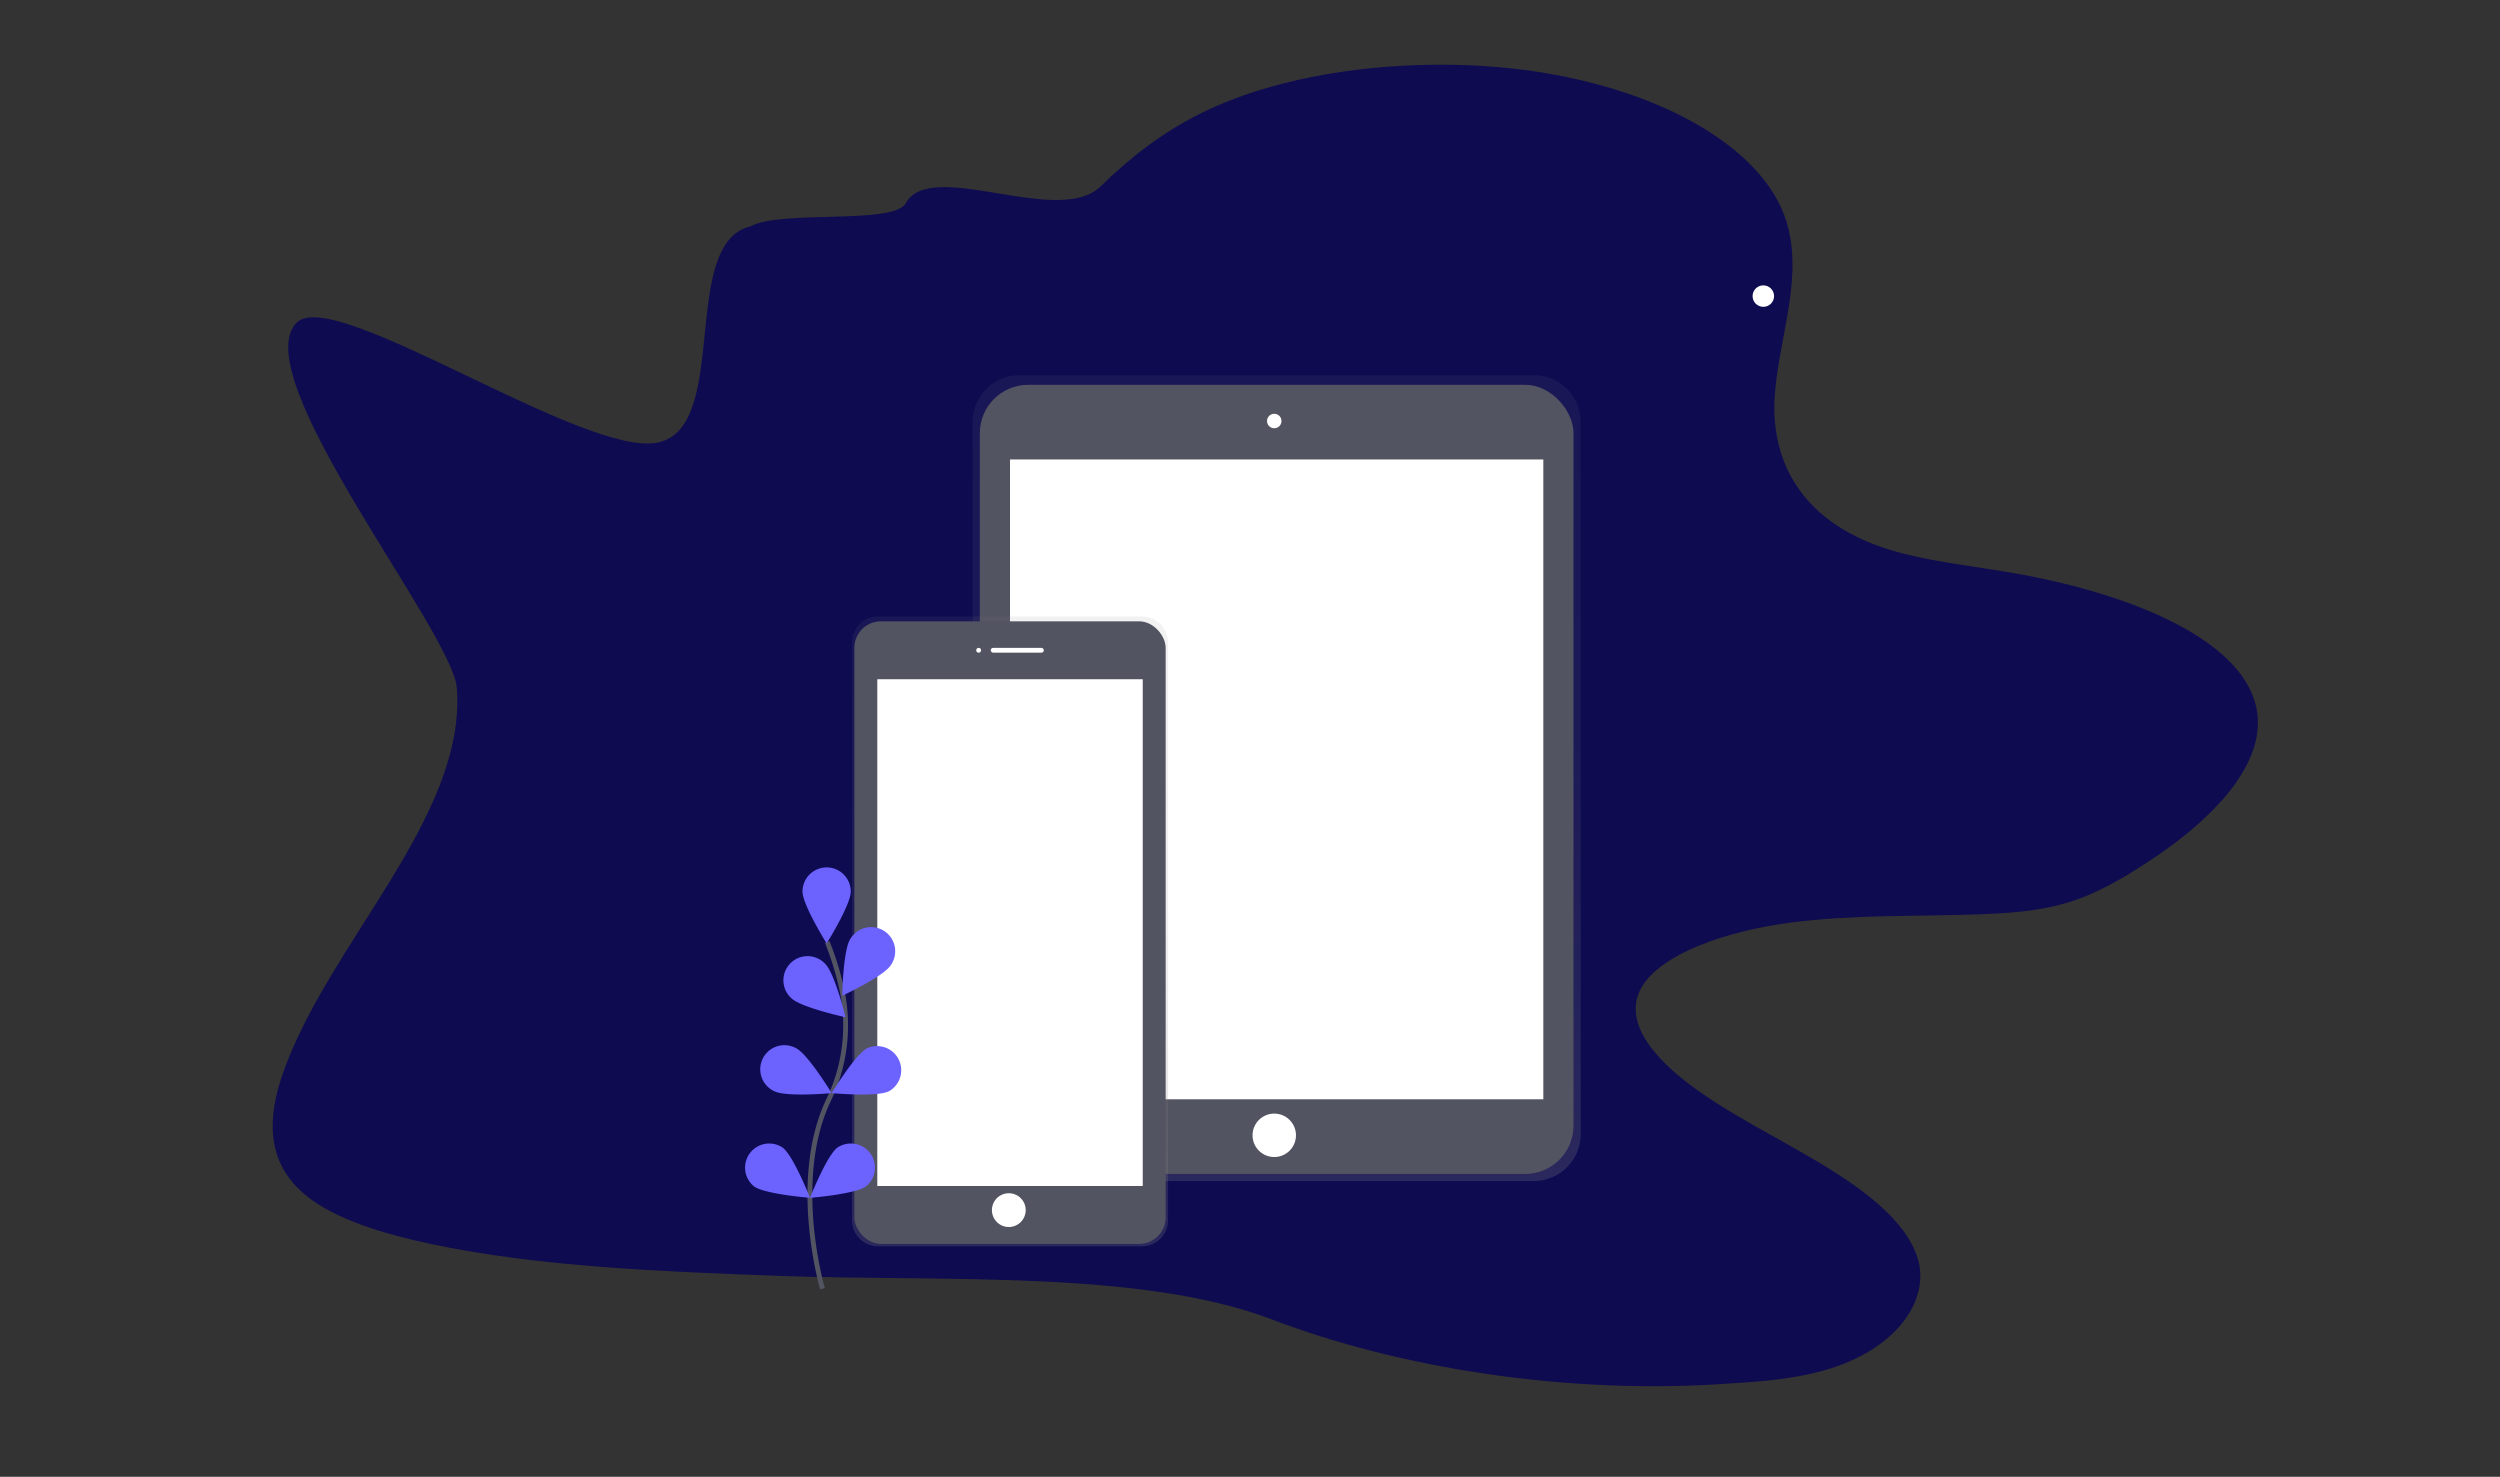 <?xml version="1.0" encoding="UTF-8" standalone="no"?>
<svg
   xmlns:dc="http://purl.org/dc/elements/1.1/"
   xmlns:cc="http://creativecommons.org/ns#"
   xmlns:rdf="http://www.w3.org/1999/02/22-rdf-syntax-ns#"
   xmlns:svg="http://www.w3.org/2000/svg"
   xmlns="http://www.w3.org/2000/svg"
   xmlns:xlink="http://www.w3.org/1999/xlink"
   xmlns:sodipodi="http://sodipodi.sourceforge.net/DTD/sodipodi-0.dtd"
   xmlns:inkscape="http://www.inkscape.org/namespaces/inkscape"
   id="0315a8ac-3017-4957-93c4-92e478eebb20"
   data-name="Layer 1"
   width="1036"
   height="612"
   viewBox="0 0 1036 612"
   version="1.1"
   sodipodi:docname="mobile-web-design-development.svg"
   inkscape:version="0.92.5 (0.92.5+68)">
  <rect x="0" y="0" width="1036" height="612" fill="#333333" stroke="none"/>
  <sodipodi:namedview
     pagecolor="#ffffff"
     bordercolor="#666666"
     borderopacity="1"
     objecttolerance="10"
     gridtolerance="10"
     guidetolerance="10"
     inkscape:pageopacity="0"
     inkscape:pageshadow="2"
     inkscape:window-width="1383"
     inkscape:window-height="876"
     id="namedview141"
     showgrid="false"
     inkscape:zoom="0.45947934"
     inkscape:cx="470.45432"
     inkscape:cy="306"
     inkscape:window-x="57"
     inkscape:window-y="24"
     inkscape:window-maximized="1"
     inkscape:current-layer="0315a8ac-3017-4957-93c4-92e478eebb20" />
  <defs
     id="defs12">
    <linearGradient
       id="deacd444-d5db-4c24-9492-02e57292be3c"
       x1="675.05"
       y1="606.02"
       x2="675.05"
       y2="240.27"
       gradientUnits="userSpaceOnUse">
      <stop
         offset="0"
         stop-color="gray"
         stop-opacity="0.25"
         id="stop2" />
      <stop
         offset="0.54"
         stop-color="gray"
         stop-opacity="0.12"
         id="stop4" />
      <stop
         offset="1"
         stop-color="gray"
         stop-opacity="0.1"
         id="stop6" />
    </linearGradient>
    <linearGradient
       id="a1de9c2c-a914-4f57-a703-6b671b828453"
       x1="473.94"
       y1="635.65"
       x2="473.94"
       y2="301.65"
       xlink:href="#deacd444-d5db-4c24-9492-02e57292be3c"
       gradientTransform="translate(55.112,-146.176)" />
    <linearGradient
       id="33ead0d0-8f65-4117-bca2-44ecb419ecb0"
       x1="363.44"
       y1="662.65"
       x2="363.44"
       y2="401.65"
       xlink:href="#deacd444-d5db-4c24-9492-02e57292be3c"
       gradientTransform="translate(55.112,-146.176)" />
    <linearGradient
       id="9a5964b5-9011-4675-8f60-8033350848c0"
       x1="849.68"
       y1="703.66"
       x2="849.68"
       y2="385.5"
       xlink:href="#deacd444-d5db-4c24-9492-02e57292be3c" />
  </defs>
  <title
     id="title14">web_devices</title>
  <path
     d="m 717.917,573.233 c 12.637,-0.718 25.553,-1.918 37.217,-5.12 31.735,-8.72 45.453,-30.488 39.152,-47.935 -6.301,-17.447 -27.884,-31.441 -50.134,-44.041 -22.25,-12.6 -46.257,-24.907 -59.148,-40.998 -6.429,-8.031 -9.849,-17.311 -4.597,-26.209 8.103,-13.715 34.942,-23.05 61.117,-26.539 26.175,-3.489 52.796,-2.519 79.253,-3.512 11.101,-0.422 22.487,-1.227 32.772,-3.914 11.29,-2.933 20.507,-7.887 28.944,-12.963 32.911,-19.899 58.521,-45.598 52.226,-70.106 -7.123,-27.775 -53.48,-46.668 -103.322,-54.93 -16.505,-2.772 -33.888,-4.657 -48.576,-9.23 -38.696,-12.067 -49.231,-39.355 -47.338,-64.277 1.893,-24.922 12.786,-50.549 3.86,-74.438 C 728.865,61.238 690.002,38.342 639.28,30.096 594.089,22.748 538.589,27.626 500.31,45.652 c -18.659,8.801 -32.422,20.113 -44.265,31.632 -17.59,17.018 -70.278,-12.033 -80.765,7.008 -4.86,8.879 -51.79,2.627 -64.172,9.473 -7.557,4.207 9.918,-2.329 0,0 -29.894,7.017 -8.212,83.081 -38.427,89.601 -30.215,6.52 -134.136,-65.027 -149.678,-49.721 -21.989,21.707 64.683,128.193 66.334,151.655 3.829,53.524 -53.625,106.001 -72.241,159.856 -6.08,17.594 -7.405,36.657 10.177,50.63 11.939,9.483 31.334,15.518 51.557,19.786 44.494,9.386 94.41,11.305 143.501,13.136 68.228,2.54 150.458,-2.639 204.745,18.075 52.1,19.886 122.213,31.601 190.84,26.45 z"
     id="path16"
     inkscape:connector-curvature="0"
     style="opacity:0.983;fill:#0e0b52;stroke-width:1.253;fill-opacity:1"
     sodipodi:nodetypes="ccssccsccccccscccccccscccccccc" />
  <circle
     cx="730.722"
     cy="122.704"
     r="4.45"
     id="circle36"
     style="fill:#ffffff" />
  <path
     d="m 635.522,155.474 h -212.93 a 19.51,19.51 0 0 0 -19.53,19.48 v 295 a 19.51,19.51 0 0 0 19.53,19.48 h 212.93 a 19.51,19.51 0 0 0 19.53,-19.48 v -295 a 19.51,19.51 0 0 0 -19.53,-19.48 z"
     id="path40"
     style="fill:url(#a1de9c2c-a914-4f57-a703-6b671b828453)"
     inkscape:connector-curvature="0" />
  <rect
     x="406.052"
     y="159.474"
     width="246"
     height="327"
     rx="20"
     ry="20"
     id="rect42"
     style="fill:#535461" />
  <rect
     x="418.552"
     y="190.404"
     width="221"
     height="265.14"
     id="rect44"
     style="fill:#ffffff" />
  <circle
     cx="528.052"
     cy="174.474"
     r="3"
     id="circle46"
     style="fill:#ffffff" />
  <circle
     cx="528.052"
     cy="470.474"
     r="9"
     id="circle48"
     style="fill:#ffffff" />
  <path
     d="m 473.222,255.474 h -109.33 a 10.81,10.81 0 0 0 -10.83,10.79 v 239.42 a 10.81,10.81 0 0 0 10.83,10.79 h 109.33 a 10.81,10.81 0 0 0 10.83,-10.79 v -239.42 a 10.81,10.81 0 0 0 -10.83,-10.79 z"
     id="path50"
     style="fill:url(#33ead0d0-8f65-4117-bca2-44ecb419ecb0)"
     inkscape:connector-curvature="0" />
  <rect
     x="354.052"
     y="257.474"
     width="129"
     height="258"
     rx="11"
     ry="11"
     id="rect52"
     style="fill:#535461" />
  <rect
     x="363.552"
     y="281.474"
     width="110"
     height="210"
     id="rect54"
     style="fill:#ffffff" />
  <circle
     cx="405.552"
     cy="269.474"
     r="1"
     id="circle56"
     style="fill:#ffffff" />
  <rect
     x="410.552"
     y="268.474"
     width="22"
     height="2"
     rx="1"
     ry="1"
     id="rect58"
     style="fill:#ffffff" />
  <circle
     cx="418.052"
     cy="501.474"
     r="7"
     id="circle60"
     style="fill:#ffffff" />
  <path
     d="m 340.842,534.074 c 0,0 -13.26,-45 2.49,-78.14 a 71.09,71.09 0 0 0 5.78,-44.61 119.57,119.57 0 0 0 -6.31,-20.93"
     stroke-miterlimit="10"
     id="path62"
     inkscape:connector-curvature="0"
     style="fill:none;stroke:#535461;stroke-width:2;stroke-miterlimit:10" />
  <path
     d="m 352.562,369.454 c 0,5.52 -10,21.51 -10,21.51 0,0 -10,-16 -10,-21.51 a 10,10 0 0 1 20,0 z"
     id="path64"
     inkscape:connector-curvature="0"
     style="fill:#6c63ff" />
  <path
     d="m 369.112,400.014 c -3,4.63 -20.08,12.63 -20.08,12.63 0,0 0.31,-18.86 3.31,-23.49 a 10,10 0 1 1 16.77,10.86 z"
     id="path66"
     inkscape:connector-curvature="0"
     style="fill:#6c63ff" />
  <path
     d="m 368.352,452.224 c -4.93,2.48 -23.71,0.77 -23.71,0.77 0,0 9.79,-16.12 14.71,-18.6 a 10,10 0 0 1 9,17.84 z"
     id="path68"
     inkscape:connector-curvature="0"
     style="fill:#6c63ff" />
  <path
     d="m 358.912,491.614 c -4.44,3.28 -23.24,4.76 -23.24,4.76 0,0 6.92,-17.54 11.36,-20.82 a 10,10 0 0 1 11.88,16.06 z"
     id="path70"
     inkscape:connector-curvature="0"
     style="fill:#6c63ff" />
  <path
     d="m 328.022,413.714 c 4,3.84 22.39,7.83 22.39,7.83 0,0 -4.51,-18.31 -8.47,-22.15 a 10,10 0 1 0 -13.92,14.33 z"
     id="path72"
     inkscape:connector-curvature="0"
     style="fill:#6c63ff" />
  <path
     d="m 320.932,452.224 c 4.93,2.48 23.71,0.77 23.71,0.77 0,0 -9.79,-16.12 -14.71,-18.6 a 10,10 0 1 0 -9,17.84 z"
     id="path74"
     inkscape:connector-curvature="0"
     style="fill:#6c63ff" />
  <path
     d="m 312.432,491.614 c 4.44,3.28 23.24,4.76 23.24,4.76 0,0 -6.92,-17.54 -11.36,-20.82 a 10,10 0 0 0 -11.88,16.06 z"
     id="path76"
     inkscape:connector-curvature="0"
     style="fill:#6c63ff" />
</svg>
